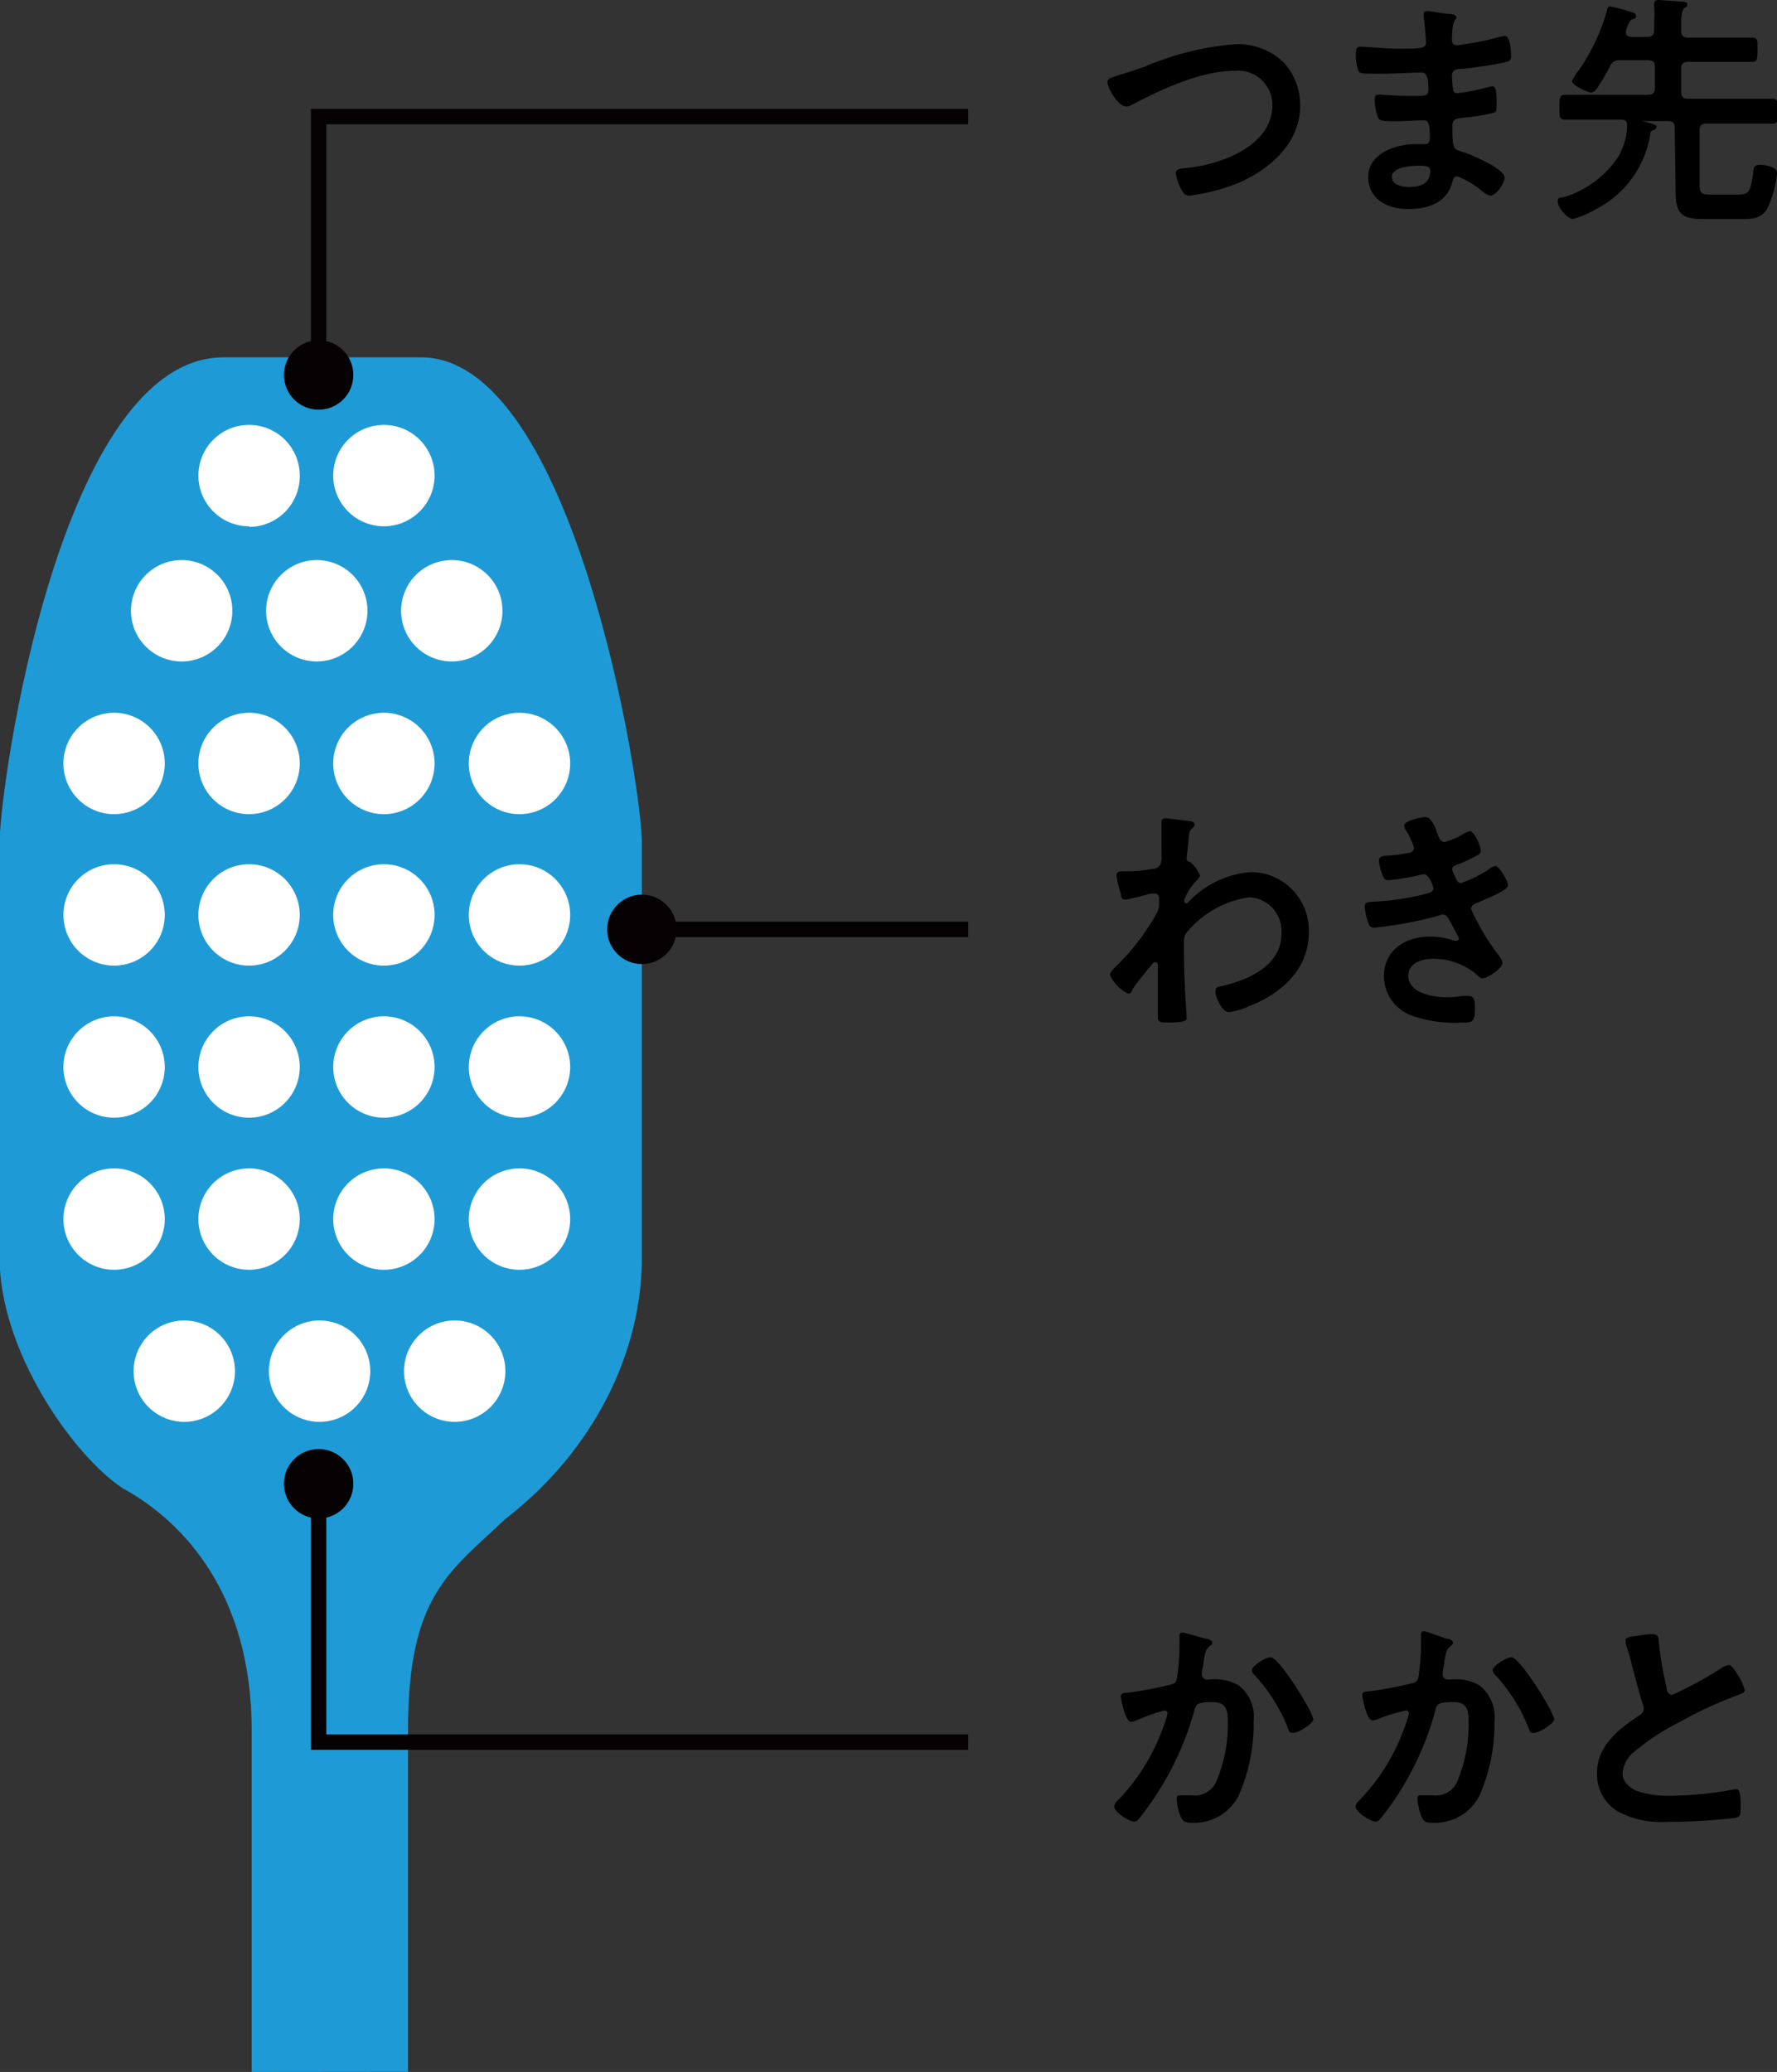 <svg xmlns="http://www.w3.org/2000/svg" viewBox="0 0 115.72 134.88"><rect x="0" y="0" width="115.72" height="134.88" fill="#333333" stroke="none"/><defs><style>.cls-1{fill:#1e9bd6;}.cls-2{fill:#fff;}.cls-3{fill:none;stroke:#060102;stroke-miterlimit:10;}.cls-4{fill:#060102;}</style></defs><title>contents_img_02</title><g id="レイヤー_2" data-name="レイヤー 2"><g id="hp"><path class="cls-1" d="M16.39,134.88V112.64c0-8.8-4.38-13.57-8.42-15.77-3.29-2.2-8-9-8-15v-27C0,51,3.94,23.26,14.57,23.26H27.41c9.9,0,14.39,27.77,14.39,31.62v27c0,6-3,12.46-8.89,17-3.67,3.48-6.34,5-6.34,13.75v22.24"/><path class="cls-2" d="M29.43,43.06a3.3,3.3,0,1,1,3.29-3.3,3.3,3.3,0,0,1-3.29,3.3"/><path class="cls-2" d="M20.63,43.06a3.3,3.3,0,1,1,3.3-3.3,3.31,3.31,0,0,1-3.3,3.3"/><path class="cls-2" d="M11.83,43.06a3.3,3.3,0,1,1,3.3-3.3,3.3,3.3,0,0,1-3.3,3.3"/><path class="cls-2" d="M25,53a3.3,3.3,0,1,1,3.3-3.3A3.3,3.3,0,0,1,25,53"/><path class="cls-2" d="M16.23,53a3.3,3.3,0,1,1,3.29-3.3A3.3,3.3,0,0,1,16.23,53"/><path class="cls-2" d="M25,34.26a3.3,3.3,0,1,1,3.3-3.3,3.3,3.3,0,0,1-3.3,3.3"/><path class="cls-2" d="M16.23,34.26A3.3,3.3,0,1,1,19.52,31a3.3,3.3,0,0,1-3.29,3.3"/><path class="cls-2" d="M7.43,53a3.3,3.3,0,1,1,3.3-3.3A3.3,3.3,0,0,1,7.43,53"/><path class="cls-2" d="M25,62.86a3.3,3.3,0,1,1,3.3-3.3,3.3,3.3,0,0,1-3.3,3.3"/><path class="cls-2" d="M16.23,62.86a3.3,3.3,0,1,1,3.29-3.3,3.3,3.3,0,0,1-3.29,3.3"/><path class="cls-2" d="M7.43,62.86a3.3,3.3,0,1,1,3.3-3.3,3.3,3.3,0,0,1-3.3,3.3"/><path class="cls-2" d="M25,72.76a3.3,3.3,0,1,1,3.3-3.3,3.3,3.3,0,0,1-3.3,3.3"/><path class="cls-2" d="M16.23,72.76a3.3,3.3,0,1,1,3.29-3.3,3.3,3.3,0,0,1-3.29,3.3"/><path class="cls-2" d="M7.43,72.76a3.3,3.3,0,1,1,3.3-3.3,3.3,3.3,0,0,1-3.3,3.3"/><path class="cls-2" d="M25,82.66a3.3,3.3,0,1,1,3.3-3.3,3.3,3.3,0,0,1-3.3,3.3"/><path class="cls-2" d="M16.23,82.66a3.3,3.3,0,1,1,3.29-3.3,3.3,3.3,0,0,1-3.29,3.3"/><path class="cls-2" d="M33.82,53a3.3,3.3,0,1,1,3.31-3.3A3.3,3.3,0,0,1,33.82,53"/><path class="cls-2" d="M33.82,62.86a3.3,3.3,0,1,1,3.31-3.3,3.3,3.3,0,0,1-3.31,3.3"/><path class="cls-2" d="M33.82,72.76a3.3,3.3,0,1,1,3.31-3.3,3.3,3.3,0,0,1-3.31,3.3"/><path class="cls-2" d="M33.82,82.66a3.3,3.3,0,1,1,3.31-3.3,3.3,3.3,0,0,1-3.31,3.3"/><path class="cls-2" d="M7.43,82.66a3.3,3.3,0,1,1,3.3-3.3,3.3,3.3,0,0,1-3.3,3.3"/><path class="cls-2" d="M29.61,92.56a3.3,3.3,0,1,1,3.3-3.3,3.3,3.3,0,0,1-3.3,3.3"/><path class="cls-2" d="M20.81,92.56a3.3,3.3,0,1,1,3.3-3.3,3.3,3.3,0,0,1-3.3,3.3"/><path class="cls-2" d="M12,92.56a3.3,3.3,0,1,1,3.3-3.3,3.3,3.3,0,0,1-3.3,3.3"/><path d="M74.52,4.35a18.73,18.73,0,0,1,5.91-1.47,4.28,4.28,0,0,1,3.15,1.17,4.12,4.12,0,0,1,1.09,2.82c0,2.46-2,4.19-4.1,5.07a12.91,12.91,0,0,1-3.12.8c-.27,0-.38-.16-.51-.38a3.38,3.38,0,0,1-.37-1.08c0-.28.34-.32.55-.33,2.24-.18,5.74-1.38,5.74-4.12a2.23,2.23,0,0,0-2.45-2.22c-2.22,0-4.7,1.18-6.66,2.19a.8.8,0,0,1-.41.13c-.5,0-1.22-1.15-1.22-1.6,0-.21.19-.27.87-.48C73.35,4.74,73.85,4.59,74.52,4.35Z"/><path d="M94.21.9c.42,0,.64.08.64.25s-.27,0-.3,1.33c0,.23,0,.47.33.47.07,0,.69-.1.8-.12a15.13,15.13,0,0,0,1.75-.37A4.11,4.11,0,0,1,98,2.34c.35,0,.4,1,.4,1.31s-.15.35-.45.42c-.84.17-1.83.32-2.68.41-.33,0-.72,0-.72.48a6.41,6.41,0,0,0,.08.85c0,.1.07.26.26.26a13.93,13.93,0,0,0,2-.39,1.07,1.07,0,0,1,.3-.06c.23,0,.27.35.27,1s0,.69-.3.75a12.9,12.9,0,0,1-1.65.27c-.61.07-.93.07-.93.52,0,1.66.07,1.53.76,1.76.52.17,2.64,1.07,2.64,1.64,0,.36-.53,1.17-.92,1.17a.89.89,0,0,1-.49-.25,5.89,5.89,0,0,0-1.67-1c-.25,0-.28.24-.32.35-.33,1.38-1.6,1.78-2.89,1.78S89.1,13,89.1,11.51s1.75-2.13,3.08-2.13l.65,0c.28,0,.28-.29.28-.45,0-.51,0-1.1-.37-1.1s-1.24.06-1.92.06-1,0-1.09-.27a3.27,3.27,0,0,1-.21-1.12c0-.19,0-.34.27-.34s1.09.08,1.7.08h.72c.59,0,.81,0,.81-.4s0-1.12-.43-1.12-1.84.08-2.7.08h-.48c-.43,0-.83,0-.93-.14a2.85,2.85,0,0,1-.18-1.17c0-.22,0-.45.29-.45s1.68.13,2.47.13c1.4,0,1.8,0,1.8-.4,0-.26-.09-1.33-.14-1.6a1.15,1.15,0,0,1,0-.26c0-.16.09-.19.24-.19S93.92.86,94.21.9ZM90.64,11.52c0,.55.72.65,1.14.65.73,0,1.36-.21,1.36-1.08,0-.3-.39-.3-.76-.3S90.64,10.84,90.64,11.52Z"/><path d="M109.06,8.32c0-.32-.13-.44-.45-.44h-1.67s0,0,0,0,0,0,0,0c.62.16.93.21.93.37s-.13.21-.24.24a.21.21,0,0,0-.16.22,6.64,6.64,0,0,1-3.57,4.92,5.52,5.52,0,0,1-1.46.62c-.4,0-1-.77-1-1.12s.21-.24.39-.29a6.6,6.6,0,0,0,3.47-2.51,4.08,4.08,0,0,0,.66-2.14c0-.28-.08-.4-.35-.4h-1.68c-.68,0-1.33,0-2,0-.4,0-.38-.21-.38-.8s0-.82.38-.82c.66,0,1.31,0,2,0h3.39c.32,0,.45-.13.45-.45V4.37c0-.32-.13-.45-.45-.45H105.5a.61.61,0,0,0-.64.37A14.11,14.11,0,0,1,104,5.75c-.1.12-.21.27-.4.27s-1.23-.45-1.23-.75a3.89,3.89,0,0,1,.49-.76A13.29,13.29,0,0,0,104.67.62c0-.09.06-.2.19-.2a8.68,8.68,0,0,1,1,.25c.5.15.68.19.68.37s-.13.18-.23.21-.22.17-.34.49a2.56,2.56,0,0,0-.09.26.39.39,0,0,0,0,.13c0,.19.16.25.32.27h1.07c.32,0,.45-.13.45-.45V1.44a7.32,7.32,0,0,0,0-1.06.32.32,0,0,1,0-.14c0-.19.13-.24.29-.24s1.39.1,1.59.11.28.05.28.19-.09.15-.2.24-.2.39-.2.9V2c0,.32.13.45.45.45h2.44l1.72,0c.39,0,.36.19.36.78s0,.8-.36.8l-1.72,0h-2.44c-.32,0-.45.13-.45.45v1.5c0,.32.13.45.45.45h3.48c.65,0,1.31,0,2,0,.4,0,.38.21.38.82s0,.8-.38.8l-2,0h-2.28c-.32,0-.45.11-.45.44v3.51c0,.56.12.67.68.67h1.87c.64,0,.77-.18.94-1.42,0-.32.07-.52.44-.52s1.12.13,1.12.53a7.54,7.54,0,0,1-.52,2.05c-.33.83-.88.95-1.71.95h-2.59c-1.33,0-1.79-.31-1.79-1.72Z"/><path d="M77.6,53.48c.09,0,.19.1.19.2a.29.29,0,0,1-.11.2c-.2.2-.23.18-.29.85,0,.23-.11,1-.11,1.15s.06.21.24.25a2.13,2.13,0,0,1,.62.86c0,.13-.14.24-.22.34a3.49,3.49,0,0,0-.79,1.23c0,.16,0,.25.1.25s.16-.09.21-.14a6.22,6.22,0,0,1,4.06-1.9,3.79,3.79,0,0,1,3.73,3.93c0,2.42-1.81,4-3.89,4.8a4.7,4.7,0,0,1-1.31.39c-.45,0-.88-1-.88-1.33s.19-.32.42-.37c1.74-.4,3.88-1.33,3.88-3.42a2.21,2.21,0,0,0-2.09-2.36,6.49,6.49,0,0,0-4.07,2.28.92.92,0,0,0-.19.64c0,.94,0,1.89.06,2.81,0,.45.12,2,.12,2.15s-.15.27-1.2.27c-.47,0-.68,0-.68-.33,0-.13,0-.44,0-.52,0-.49,0-1.18,0-1.26,0-.51,0-1,0-1.55,0-.12,0-.26-.16-.26s-.24.18-.32.26c-.3.36-1,1.2-1.2,1.56,0,.1-.13.23-.24.23a2.44,2.44,0,0,1-1.2-1.23c0-.18.27-.42.4-.55a15.31,15.31,0,0,0,2.71-3.57,1.37,1.37,0,0,0,.09-.62v-.21c0-.16-.06-.34-.25-.34a1.86,1.86,0,0,0-.27,0c-.31.08-1.48.39-1.7.39S73,58.4,73,58.22A6.54,6.54,0,0,1,72.71,57c0-.24.16-.28.37-.28h.23a8.67,8.67,0,0,0,1.76-.16.6.6,0,0,0,.49-.27,1.41,1.41,0,0,0,.08-.65c0-.55,0-1.09,0-1.64,0-.22,0-.4,0-.51s.08-.22.24-.22S77.4,53.44,77.6,53.48Z"/><path d="M93.55,54.11c.13.37.22.7.54.7a5.31,5.31,0,0,0,1.24-.54,1.24,1.24,0,0,1,.4-.16c.28,0,.7,1,.7,1.25s-.19.29-.34.38a9.23,9.23,0,0,1-1.15.53c-.16.06-.37.11-.37.32a.62.62,0,0,0,.08.24c.18.45.29.66.48.66A8,8,0,0,0,97,56.56a.83.83,0,0,1,.38-.18c.27,0,.82,1,.82,1.23s-.35.39-.67.56-.85.4-1.28.58c-.2.08-.45.16-.45.43A14.9,14.9,0,0,0,97.45,62c.13.17.39.48.39.69,0,.36-1,1-1.3,1a.33.33,0,0,1-.25-.13,4.3,4.3,0,0,0-3-1.14c-.67,0-1.58.26-1.58,1.09,0,1.15,1.63,1.41,2.49,1.41a6.48,6.48,0,0,0,1-.08,3.44,3.44,0,0,1,.46,0c.32,0,.39.27.39.73,0,1-.16,1-.91,1a8.23,8.23,0,0,1-3.09-.42,2.75,2.75,0,0,1-1.93-2.58c0-1.74,1.43-2.6,3-2.6a4.73,4.73,0,0,1,1.58.27l.16,0a.15.15,0,0,0,.15-.14c0-.08-.52-1-.61-1.17s-.2-.39-.44-.39a.54.54,0,0,0-.22.05,24.73,24.73,0,0,1-4.26.8c-.27,0-.33-.16-.41-.4a4.06,4.06,0,0,1-.2-1c0-.3.29-.27.71-.3a16.48,16.48,0,0,0,3.41-.54c.16-.05.35-.13.35-.31s-.29-.93-.61-.93c-.08,0-.38.08-.49.1a14.79,14.79,0,0,1-1.83.29c-.21,0-.27-.1-.35-.27a3.73,3.73,0,0,1-.27-1c0-.33.41-.32.64-.33a9.59,9.59,0,0,0,1.23-.17c.21,0,.42-.11.42-.36a4.75,4.75,0,0,0-.45-1,1.05,1.05,0,0,1-.19-.42c0-.33,1.12-.56,1.39-.56S93.32,53.5,93.55,54.11Z"/><path d="M78.54,106.68c.13,0,.4.08.4.26s-.06.14-.13.19c-.3.22-.33.48-.43,1,0,.19-.06.41-.11.69a.55.55,0,0,0,0,.17.32.32,0,0,0,.35.34l.19,0a3.14,3.14,0,0,1,1.83.37,2.56,2.56,0,0,1,1,2.32,11.56,11.56,0,0,1-1,4.92,3.26,3.26,0,0,1-3,1.72c-.36,0-.56,0-.74-.38a3.4,3.4,0,0,1-.27-1.14c0-.16,0-.27.21-.27s.43,0,.75,0a1.53,1.53,0,0,0,1.66-1,9.48,9.48,0,0,0,.71-3.61c0-.8,0-1.46-1-1.46s-1.07.13-1.19.58a19.79,19.79,0,0,1-3.63,7.06.48.48,0,0,1-.29.15c-.27,0-1.29-.6-1.29-1a.57.57,0,0,1,.22-.37,13.28,13.28,0,0,0,2.85-4.46,9,9,0,0,0,.4-1.21.19.19,0,0,0-.21-.2A12.09,12.09,0,0,0,74,112a1.43,1.43,0,0,1-.34.09c-.4,0-.67-1.57-.67-1.65,0-.24.27-.24.48-.25a24.41,24.41,0,0,0,2.66-.5c.32-.06.48-.14.52-.48a14.18,14.18,0,0,0,.16-2.06c0-.18,0-.36,0-.55s0-.32.17-.32S78.3,106.62,78.54,106.68Zm7,5.19c0,.35-1,.94-1.33.94s-.28-.21-.36-.37A11.15,11.15,0,0,0,81.66,109a.44.44,0,0,1-.14-.27c0-.29.93-.85,1.21-.85C83.33,107.9,85.5,111.47,85.5,111.87Z"/><path d="M94.22,106.68c.13,0,.4.08.4.26a.25.25,0,0,1-.12.19c-.31.22-.34.48-.44,1,0,.19-.06.41-.11.69a1.22,1.22,0,0,0,0,.17.32.32,0,0,0,.35.34l.19,0a3.14,3.14,0,0,1,1.83.37,2.56,2.56,0,0,1,1,2.32,11.56,11.56,0,0,1-1,4.92,3.25,3.25,0,0,1-3,1.72c-.35,0-.56,0-.74-.38a3.65,3.65,0,0,1-.27-1.14c0-.16,0-.27.21-.27s.43,0,.75,0a1.53,1.53,0,0,0,1.67-1,9.67,9.67,0,0,0,.7-3.61c0-.8,0-1.46-1-1.46s-1.07.13-1.18.58a19.2,19.2,0,0,1-2,4.75,18.94,18.94,0,0,1-1.6,2.31.46.46,0,0,1-.28.15c-.28,0-1.3-.6-1.3-1,0-.15.13-.27.22-.37a13,13,0,0,0,2.85-4.46,9,9,0,0,0,.4-1.21.19.19,0,0,0-.21-.2,12.09,12.09,0,0,0-1.82.56,1.43,1.43,0,0,1-.34.09c-.4,0-.67-1.57-.67-1.65,0-.24.27-.24.48-.25a24.41,24.41,0,0,0,2.66-.5c.32-.06.48-.14.53-.48a15.74,15.74,0,0,0,.16-2.06c0-.18,0-.36,0-.55s0-.32.18-.32S94,106.62,94.22,106.68Zm7,5.19c0,.35-1,.94-1.33.94s-.29-.21-.37-.37A11,11,0,0,0,97.34,109a.44.44,0,0,1-.14-.27c0-.29.93-.85,1.22-.85C99,107.9,101.19,111.47,101.19,111.87Z"/><path d="M106.82,106.46a4.78,4.78,0,0,1,.77-.08c.44,0,.41.24.44.6a23.28,23.28,0,0,0,.5,2.87c0,.21.1.48.37.48a24.41,24.41,0,0,0,3.26-1.78,1.14,1.14,0,0,1,.42-.16c.21,0,.48.48.58.64a3.48,3.48,0,0,1,.46,1c0,.16-.18.21-.3.26a27.8,27.8,0,0,0-4,1.84,15.4,15.4,0,0,0-2.88,1.89,2,2,0,0,0-.78,1.44c0,.57.56,1,1,1.15a6.41,6.41,0,0,0,2.13.29,24.18,24.18,0,0,0,4.18-.42.36.36,0,0,1,.14,0c.23,0,.24.66.24,1v.19c0,.41,0,.59-.33.67a38.43,38.43,0,0,1-4.4.26,6.06,6.06,0,0,1-3.29-.69A2.83,2.83,0,0,1,104,115.4c0-1.74,1.44-2.88,2.77-3.74a.5.5,0,0,0,.27-.42.54.54,0,0,0-.06-.29c-.19-.57-.64-2.27-.8-2.93a10.73,10.73,0,0,0-.31-1,1.62,1.62,0,0,1,0-.19C105.78,106.54,106.3,106.54,106.82,106.46Z"/><line class="cls-3" x1="41.68" y1="60.5" x2="63.05" y2="60.5"/><circle class="cls-4" cx="41.8" cy="60.5" r="2.26"/><polyline class="cls-3" points="20.75 24.53 20.75 7.59 63.05 7.59"/><circle class="cls-4" cx="20.75" cy="24.41" r="2.26"/><polyline class="cls-3" points="20.75 96.48 20.75 113.41 63.05 113.41"/><circle class="cls-4" cx="20.75" cy="96.59" r="2.26"/></g></g></svg>